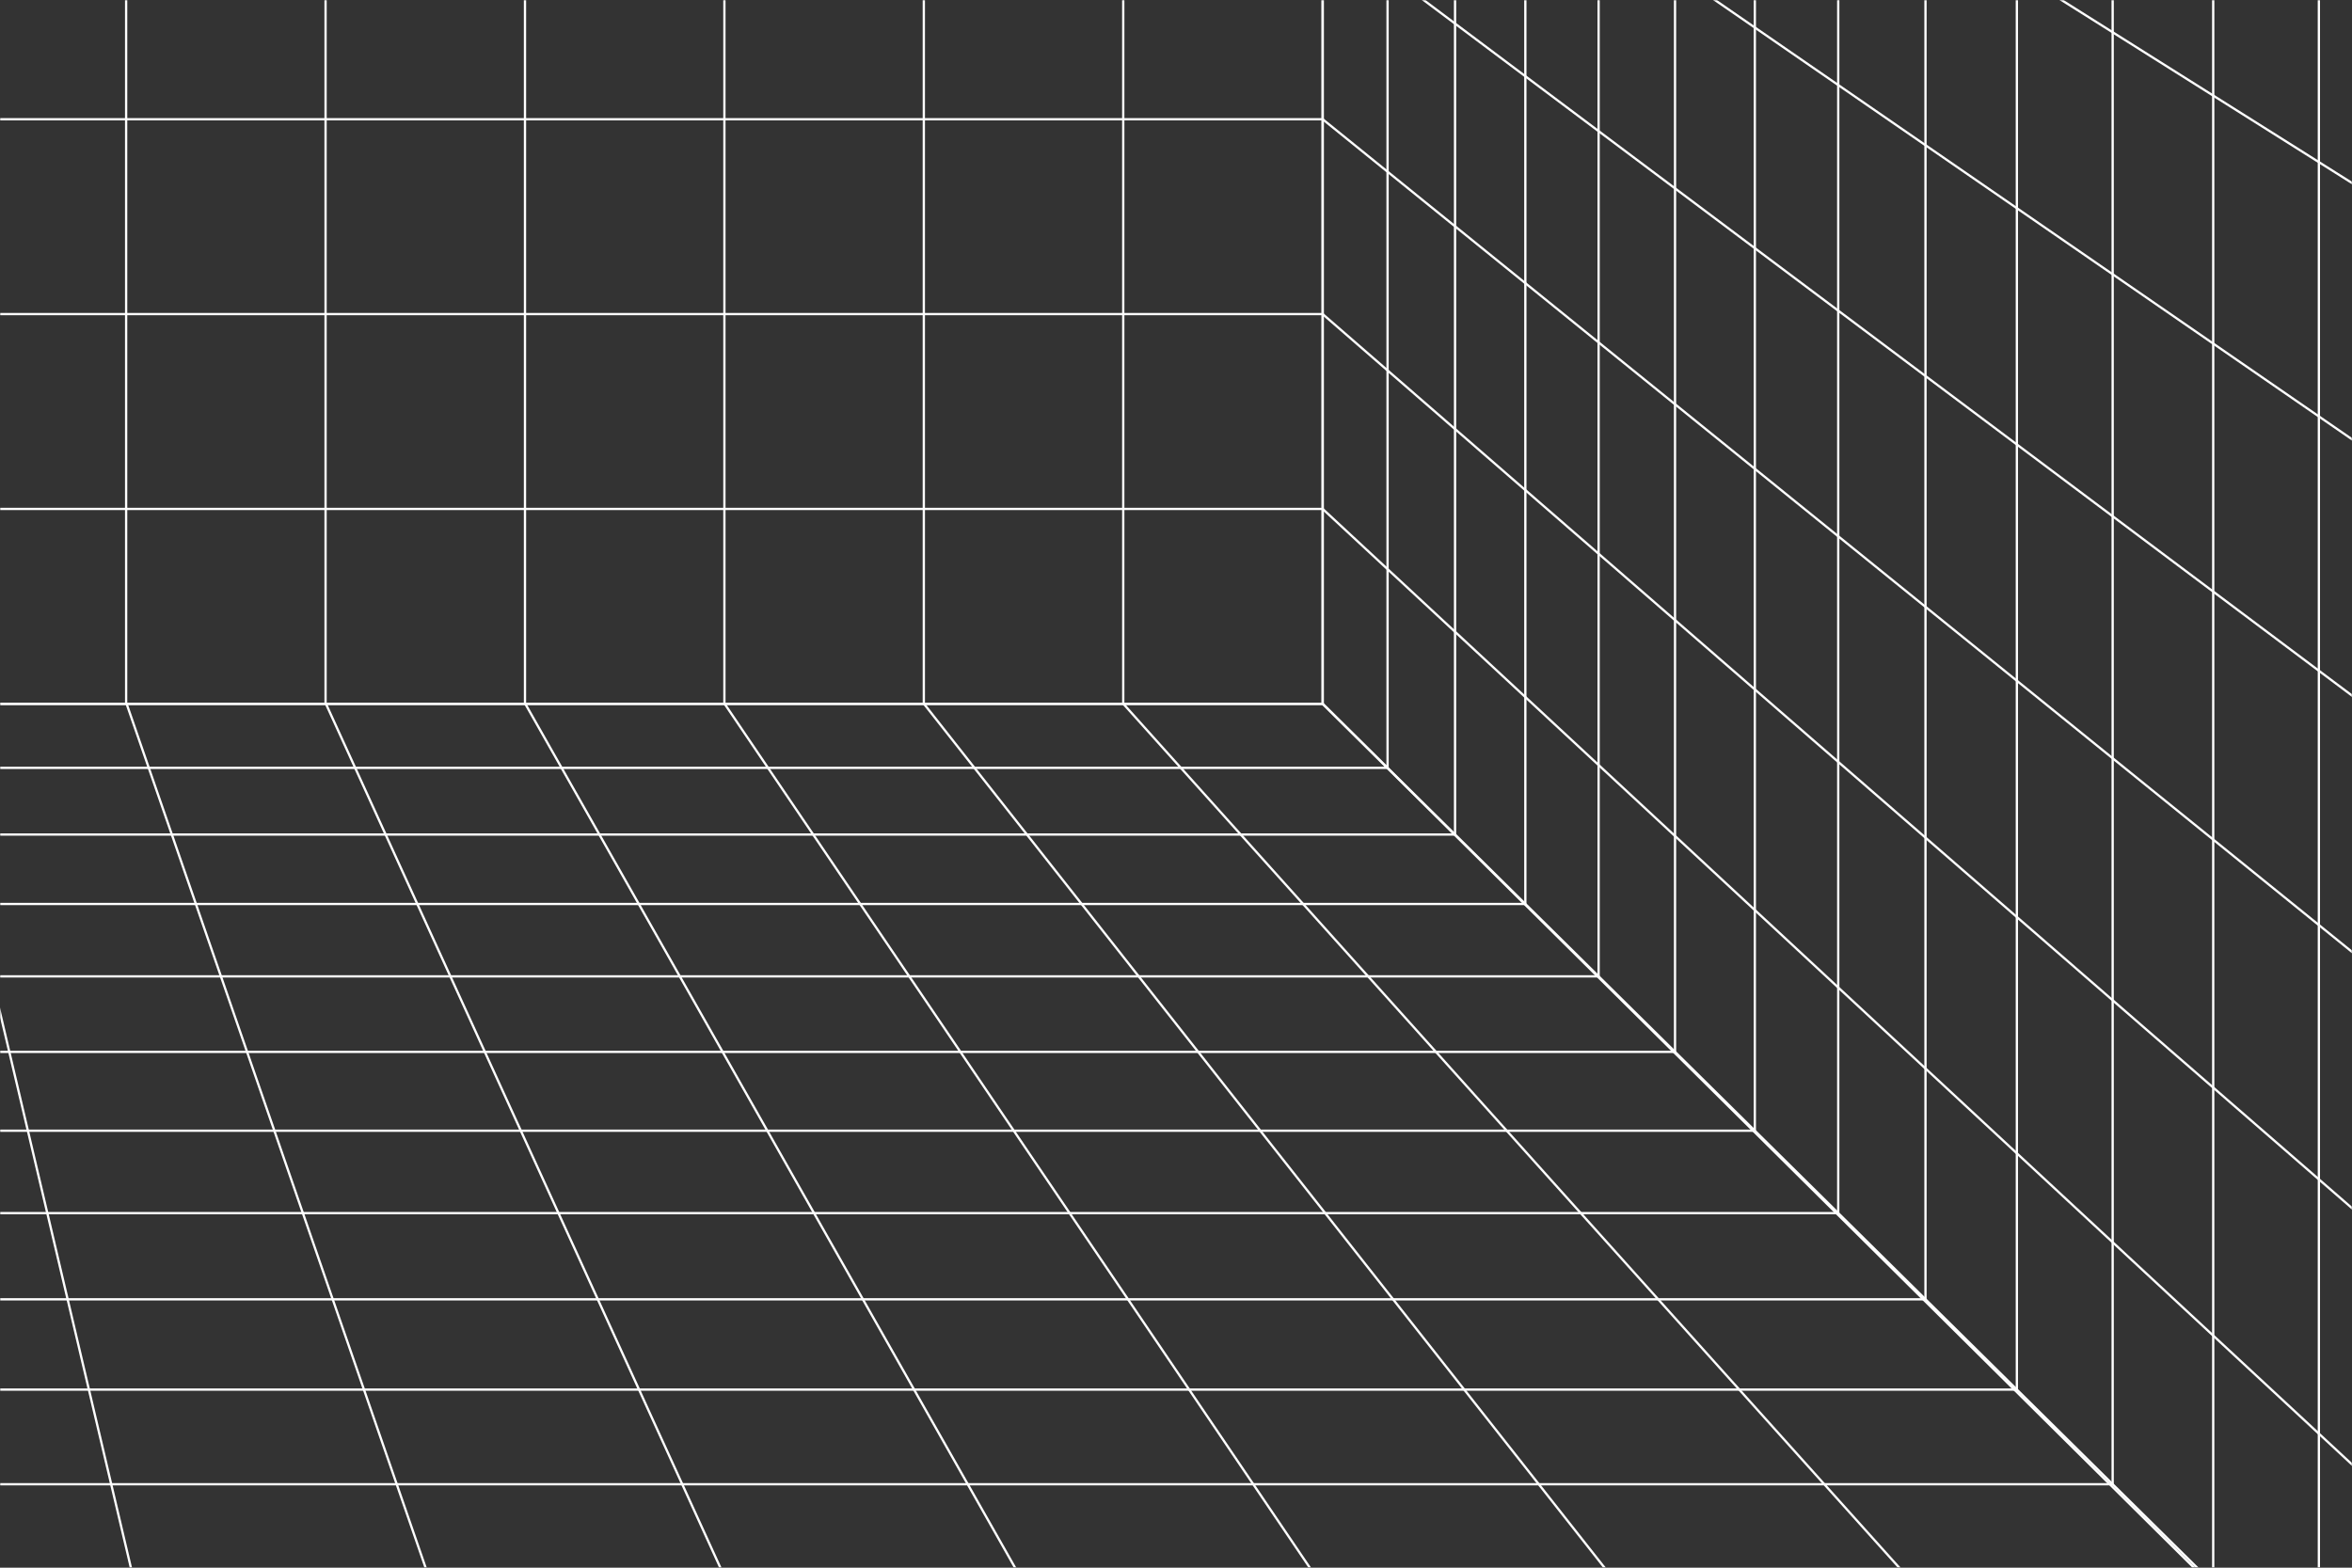 <?xml version="1.0" encoding="UTF-8"?> <svg xmlns="http://www.w3.org/2000/svg" width="1200" height="800" viewBox="0 0 1200 800" fill="none"><rect x="0" y="0" width="1200" height="800" fill="#333333" stroke="none"/><mask id="mask0_6_207" style="mask-type:luminance" maskUnits="userSpaceOnUse" x="0" y="0" width="1200" height="800"><path d="M1200 800L0 800L0 0L1200 0V800Z" fill="white"></path></mask><g mask="url(#mask0_6_207)"><path d="M99.175 940L-37.674 359.306L-36.545 359.043L100.367 940H99.175Z" fill="white"></path><path d="M264.982 940L64.049 359.362L65.142 358.986L266.205 940H264.982Z" fill="white"></path><path d="M430.78 940L165.773 359.415L166.828 358.933L432.054 940H430.78Z" fill="white"></path><path d="M596.577 940L267.505 359.46L268.514 358.888L597.91 940H596.577Z" fill="white"></path><path d="M762.369 940L369.236 359.498L370.192 358.851L763.764 940H762.369Z" fill="white"></path><path d="M928.152 940L470.963 359.531L471.875 358.816L929.627 940H928.152Z" fill="white"></path><path d="M1093.94 940L572.698 359.561L573.557 358.786L1095.49 940H1093.94Z" fill="white"></path><path d="M1259.72 940L674.426 359.584L675.239 358.764L1261.36 940H1259.72Z" fill="white"></path><path d="M-826.789 358.594H674.832V359.754H-826.789V358.594Z" fill="white"></path><path d="M-826.79 391.258H707.831V392.418H-826.79V391.258Z" fill="white"></path><path d="M-826.789 425.289H742.333V426.449H-826.789V425.289Z" fill="white"></path><path d="M-826.789 460.728H778.134V461.888H-826.789V460.728Z" fill="white"></path><path d="M-826.789 497.666H815.542V498.826H-826.789V497.666Z" fill="white"></path><path d="M-826.789 536.197H854.566V537.357H-826.789V536.197Z" fill="white"></path><path d="M-826.789 576.429H895.427V577.589H-826.789V576.429Z" fill="white"></path><path d="M-826.789 618.48H937.783V619.64H-826.789V618.48Z" fill="white"></path><path d="M-826.789 662.47H982.278V663.63H-826.789V662.47Z" fill="white"></path><path d="M-826.79 756.841H1077.89V758.001H-826.79V756.841Z" fill="white"></path><path d="M-826.789 708.539H1029.01V709.699H-826.789V708.539Z" fill="white"></path><path d="M63.777 -769.407H64.937V359.186H63.777V-769.407Z" fill="white"></path><path d="M165.523 -769.407H166.683V359.186H165.523V-769.407Z" fill="white"></path><path d="M267.27 -769.407H268.43V359.186H267.27V-769.407Z" fill="white"></path><path d="M369.012 -769.407H370.172V359.186H369.012V-769.407Z" fill="white"></path><path d="M470.759 -769.407H471.919V359.186H470.759V-769.407Z" fill="white"></path><path d="M572.505 -769.407H573.665V359.186H572.505V-769.407Z" fill="white"></path><path d="M674.252 -769.407H675.412V359.186H674.252V-769.407Z" fill="white"></path><path d="M-826.789 60.276H674.832V61.436H-826.789V60.276Z" fill="white"></path><path d="M-826.789 159.703H674.674V160.863H-826.789V159.703Z" fill="white"></path><path d="M-826.789 259.129H674.84V260.289H-826.789V259.129Z" fill="white"></path><path d="M-826.789 358.605H674.832V359.765H-826.789V358.605Z" fill="white"></path><path d="M1182.52 -769.407H1183.68V861.393H1182.52V-769.407Z" fill="white"></path><path d="M1128.61 -769.407H1129.77V808.117H1128.61V-769.407Z" fill="white"></path><path d="M1077.31 -769.407H1078.47V757.421H1077.31V-769.407Z" fill="white"></path><path d="M1028.43 -769.407H1029.59V709.119H1028.43V-769.407Z" fill="white"></path><path d="M981.81 -769.407H982.97V663.051H981.81V-769.407Z" fill="white"></path><path d="M937.293 -769.407H938.453V619.061H937.293V-769.407Z" fill="white"></path><path d="M894.741 -769.407H895.901V577.009H894.741V-769.407Z" fill="white"></path><path d="M854.027 -769.407H855.187V536.777H854.027V-769.407Z" fill="white"></path><path d="M815.033 -769.407H816.193V498.246H815.033V-769.407Z" fill="white"></path><path d="M777.655 -769.407H778.815V461.309H777.655V-769.407Z" fill="white"></path><path d="M741.794 -769.407H742.954V425.87H741.794V-769.407Z" fill="white"></path><path d="M707.356 -769.407H708.516V391.839H707.356V-769.407Z" fill="white"></path><path d="M674.259 -769.407H675.419V359.133H674.259V-769.407Z" fill="white"></path><path d="M1790.54 133.927L674.576 -435.757L675.103 -436.787L1790.54 132.627V133.927Z" fill="white"></path><path d="M1790.54 299.988L674.553 -336.345L675.125 -337.349L1790.54 298.658V299.988Z" fill="white"></path><path d="M1790.54 466.052L674.531 -236.932L675.148 -237.911L1790.54 464.684V466.052Z" fill="white"></path><path d="M1790.54 632.114L674.512 -137.52L675.167 -138.469L1790.54 630.714V632.114Z" fill="white"></path><path d="M1790.54 798.184L674.493 -38.104L675.186 -39.031L1790.54 796.738V798.184Z" fill="white"></path><path d="M1760.56 940L674.475 61.304L675.205 60.407L1762.4 940H1760.56Z" fill="white"></path><path d="M1571.47 940L674.459 160.719L675.219 159.846L1573.23 940H1571.47Z" fill="white"></path><path d="M1406.69 940L674.444 260.135L675.23 259.284L1408.39 940H1406.69Z" fill="white"></path><path d="M1261.83 940L674.433 359.543L675.246 358.722L1263.48 940H1261.83Z" fill="white"></path></g></svg> 